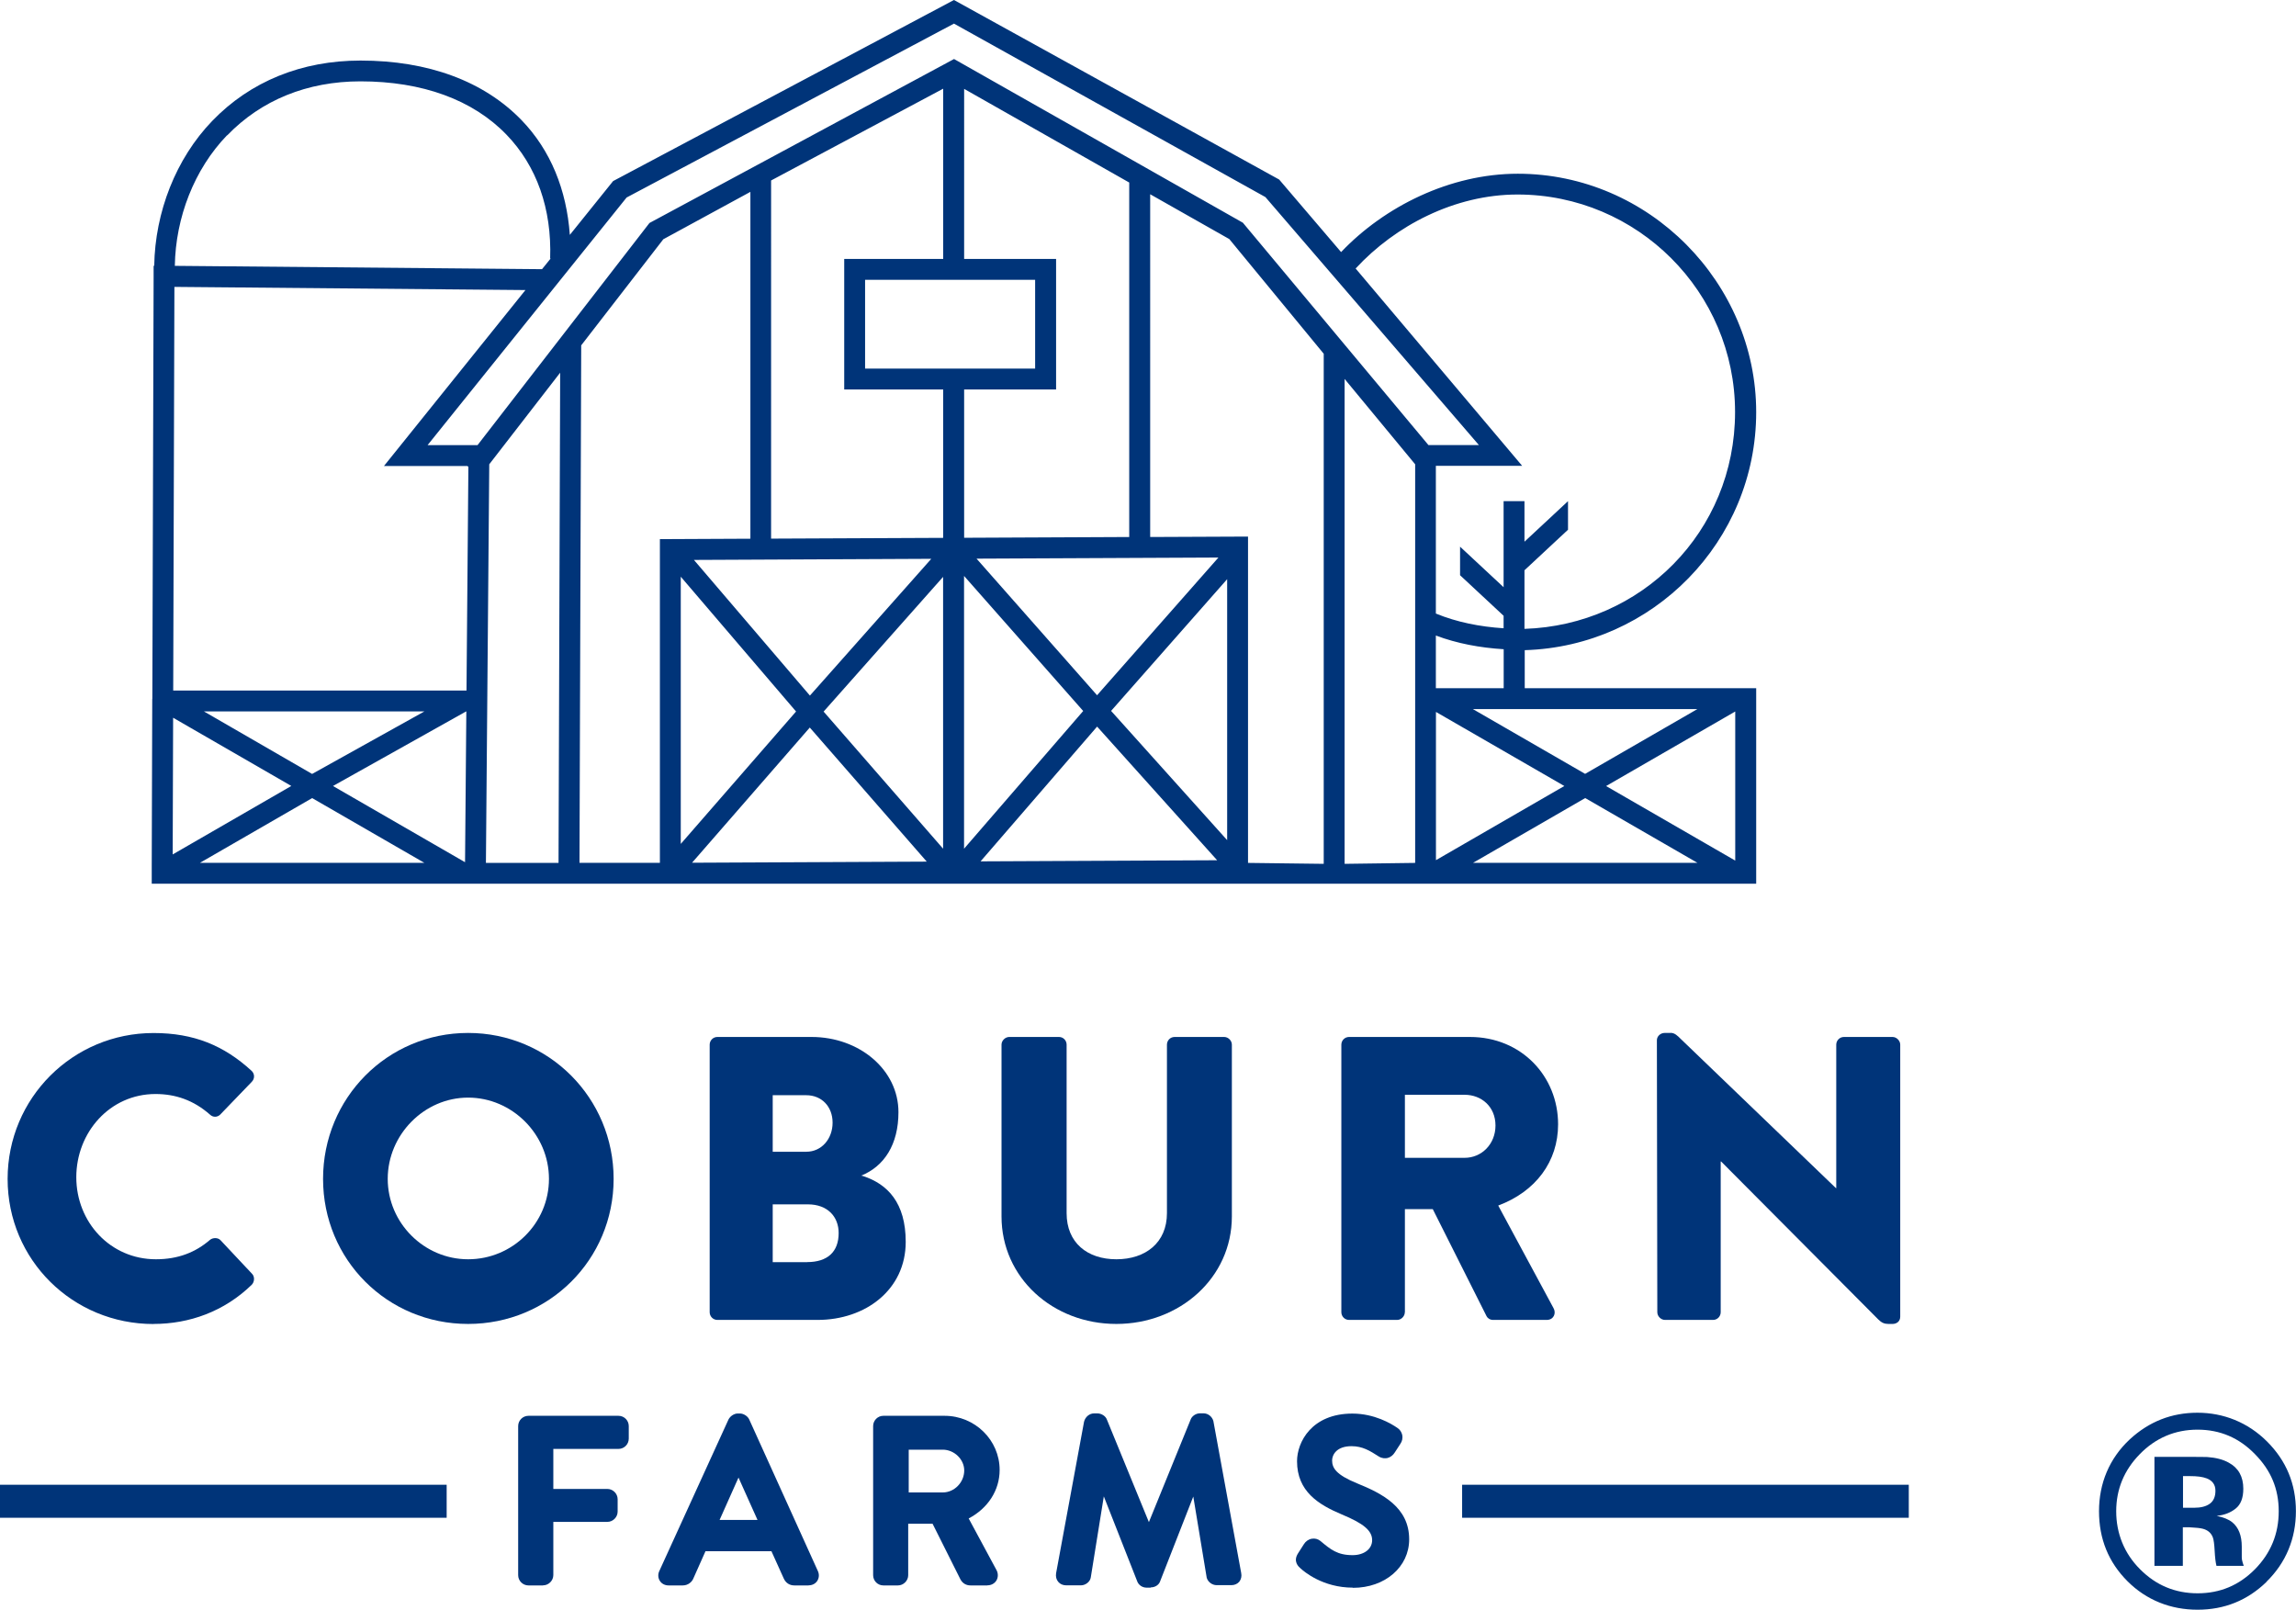 <svg xmlns="http://www.w3.org/2000/svg" viewBox="0 0 268.43 188.19"><defs><style>.uuid-bd5b255e-a609-4d61-a472-5adace89f076{mix-blend-mode:multiply;}.uuid-78f7dccb-bd11-4ede-aa1f-25153ce23ab4{isolation:isolate;}.uuid-33df33f1-a270-4c7c-94a1-eb446e9885a6{fill:#003479;stroke-width:0px;}</style></defs><g class="uuid-78f7dccb-bd11-4ede-aa1f-25153ce23ab4"><g id="uuid-314183bc-277e-4b4f-b411-c71e953bded5"><g id="uuid-2fcc9d58-2715-4ac6-a3ff-04d9d8c0f83c"><g class="uuid-bd5b255e-a609-4d61-a472-5adace89f076"><path class="uuid-33df33f1-a270-4c7c-94a1-eb446e9885a6" d="m17.8,81.72l-.06,19.58h0v.79h0v1.22s2.44,0,2.44,0h56.97s0,0,0,0h1.05s127.12,0,127.12,0v-.33h0v-22.18h0v-.34h-27.06v-4.45c14.99-.44,27.06-12.74,27.06-27.83s-12.51-27.87-27.87-27.87c-7.92,0-15.59,3.83-20.66,9.16l-7.24-8.48L111.53,0l-39.85,21.17-5.06,6.29c-.38-5.27-2.24-9.89-5.64-13.41-4.41-4.56-10.92-6.97-18.83-6.97-6.89,0-12.89,2.44-17.34,7.06-4.26,4.42-6.68,10.67-6.78,16.93h-.07s0,1.17,0,1.17c0,.04,0,.07,0,.11h0s-.15,49.33-.15,49.33v.04Zm36.72,1.45l-.15,17.63-15.44-8.91,15.57-8.72h.01Zm-18.03,7.31l-12.65-7.31h25.78l-13.13,7.31Zm0,2.82l13.12,7.57h-26.23s13.12-7.57,13.12-7.57Zm29-49.74l-.19,57.32h-8.49l.39-46.6,8.29-10.71Zm-10.84,10.93l.11.08-.22,26.16H20.25l.14-47.19,41.04.37-16.54,20.57h9.75Zm-20.6,37.4l-13.86,8,.05-15.98,13.81,7.97Zm33.88-51.49l9.62-12.43,10.18-5.54v40.55l-10.58.05v37.84h-9.4l.2-60.48h-.01Zm130.52,60.47h-26.23s13.11-7.57,13.11-7.57l13.12,7.57Zm-10.67-8.98l15.09-8.71v17.43l-15.09-8.71Zm-19.9,8.67v-17.33s15.01,8.66,15.01,8.66l-15.01,8.67Zm-2.44.32l-8.24.11v-56.69s8.25,9.98,8.25,9.98v46.6Zm-10.68-59.5v59.61s-8.85-.11-8.85-.11v-38.15l-11.44.05V22.71l9.25,5.24,11.05,13.42h0Zm-45.89,23.96l-14.18,15.98-13.56-15.86,27.74-.13Zm33.58-.16l-14.19,16.1-14.09-15.97,28.28-.13Zm1.02,33.04l-13.57-15.11,13.57-15.4v30.51Zm-63.88-30.8l13.48,15.76-13.48,15.48v-31.24Zm15.08,17.63l13.68,15.68-27.44.13,13.77-15.81Zm18.04-17.72l13.93,15.79-13.93,16.1v-31.89Zm-16.42,15.86l13.97-15.75v31.78l-13.97-16.03Zm31.98,1.76l14.03,15.62-27.66.13,13.62-15.75Zm3.75-22.17l-19.3.09v-17.34h10.75v-15.26h-10.75V10.39s19.3,10.95,19.3,10.95v41.45Zm-11-30.07v10.38h-19.88v-10.38h19.88Zm-10.75-2.44h-11.57v15.26h11.57v17.35s-20.12.09-20.12.09V21.1l20.12-10.73v19.9Zm88.17,52.63l-13.12,7.57-13.12-7.57h26.24Zm-30.57-2.44v-6.16c2.48.93,5.16,1.43,7.93,1.6v4.56h-7.93Zm0-8.76v-17.24h10.09l-19.47-23.07c4.63-5.01,11.58-8.65,18.93-8.65,14.02,0,25.43,11.41,25.43,25.43s-10.98,24.91-24.62,25.35v-6.85l5.09-4.74v-3.34l-5.09,4.74v-4.74h-2.44v10.06l-5.09-4.74v3.34l5.09,4.74v1.46c-2.78-.18-5.46-.71-7.92-1.72v-.03ZM73.26,23.09L111.53,2.76l36.41,20.28,24.96,28.99h-5.9s-21.55-25.82-21.55-25.82l-.14-.17L111.54,6.9l-35.61,19.17-20.1,25.97h-5.84l23.27-28.95Zm-46.7-7.26c3.98-4.13,9.37-6.32,15.58-6.32,7.23,0,13.13,2.15,17.07,6.23,3.54,3.66,5.31,8.67,5.11,14.48h.06s-1.01,1.25-1.01,1.25l-42.93-.39c.09-5.65,2.27-11.29,6.1-15.26Z"></path><path class="uuid-33df33f1-a270-4c7c-94a1-eb446e9885a6" d="m17.95,154.78c4.2,0,8.27-1.46,11.48-4.58.33-.33.37-.95.04-1.28l-3.68-3.92c-.29-.33-.9-.33-1.24-.05-1.69,1.46-3.73,2.27-6.32,2.27-5.34,0-9.31-4.35-9.31-9.59s3.92-9.73,9.26-9.73c2.32,0,4.44.71,6.37,2.41.34.33.85.33,1.19,0l3.69-3.83c.37-.38.37-.95-.05-1.32-3.21-2.93-6.71-4.39-11.43-4.39-9.45,0-17.06,7.61-17.06,17.06s7.6,16.96,17.06,16.96Z"></path><path class="uuid-33df33f1-a270-4c7c-94a1-eb446e9885a6" d="m54.73,120.76c-9.45,0-16.96,7.61-16.96,17.06s7.51,16.96,16.96,16.96,17.01-7.51,17.01-16.96-7.56-17.06-17.01-17.06Zm0,26.46c-5.15,0-9.4-4.25-9.4-9.4s4.25-9.5,9.4-9.5,9.45,4.3,9.45,9.5-4.26,9.4-9.45,9.4Z"></path><path class="uuid-33df33f1-a270-4c7c-94a1-eb446e9885a6" d="m100.9,137.49l-.21-.05c2.69-1.09,4.35-3.64,4.35-7.42,0-4.96-4.58-8.79-10.16-8.79h-11.01c-.52,0-.9.43-.9.9v31.28c0,.47.38.9.9.9h11.71c5.62,0,10.31-3.54,10.31-9.12,0-4.58-2.12-6.76-4.99-7.7Zm-10.56-9.45h3.92c1.8,0,3.08,1.32,3.08,3.21s-1.28,3.4-3.08,3.4h-3.92v-6.62Zm4.02,19.52h-4.02v-6.76h4.11c2.32,0,3.6,1.46,3.6,3.35,0,2.22-1.32,3.4-3.69,3.4Z"></path><path class="uuid-33df33f1-a270-4c7c-94a1-eb446e9885a6" d="m143.14,121.23h-5.81c-.53,0-.9.43-.9.9v19.7c0,3.45-2.5,5.39-5.91,5.39s-5.82-1.94-5.82-5.39v-19.7c0-.47-.37-.9-.89-.9h-5.82c-.47,0-.9.43-.9.9v20.08c0,7.18,6.01,12.57,13.42,12.57s13.51-5.39,13.51-12.57v-20.08c0-.47-.42-.9-.9-.9Z"></path><path class="uuid-33df33f1-a270-4c7c-94a1-eb446e9885a6" d="m164.25,153.41v-12.05h3.26l6.29,12.52c.09.19.37.43.75.43h6.28c.8,0,1.14-.76.8-1.37l-6.47-12c4.4-1.65,7-5.15,7-9.5,0-5.62-4.3-10.21-10.31-10.21h-14.13c-.52,0-.9.43-.9.9v31.28c0,.47.38.9.9.9h5.62c.48,0,.9-.43.9-.9Zm0-25.42h6.99c1.94,0,3.6,1.37,3.6,3.59s-1.66,3.78-3.6,3.78h-6.99v-7.37Z"></path><path class="uuid-33df33f1-a270-4c7c-94a1-eb446e9885a6" d="m195.32,120.76h-.71c-.47,0-.9.38-.9.85l.05,31.8c0,.47.42.9.9.9h5.61c.53,0,.9-.43.9-.9v-17.62h.05l18.38,18.47c.38.38.71.52,1.18.52h.48c.47,0,.9-.29.9-.85v-31.8c0-.47-.43-.9-.9-.9h-5.68c-.52,0-.9.43-.9.9v16.77h-.04l-18.14-17.44c-.38-.38-.71-.71-1.18-.71Z"></path><path class="uuid-33df33f1-a270-4c7c-94a1-eb446e9885a6" d="m63.49,185.35h-1.71c-.66,0-1.2-.54-1.2-1.2v-17.43c0-.66.54-1.2,1.2-1.2h10.53c.66,0,1.2.54,1.2,1.2v1.47c0,.66-.54,1.2-1.2,1.2h-7.62v4.68h6.32c.65,0,1.2.55,1.2,1.2v1.45c0,.65-.55,1.2-1.2,1.2h-6.32v6.22c0,.65-.55,1.2-1.2,1.2Z"></path><path class="uuid-33df33f1-a270-4c7c-94a1-eb446e9885a6" d="m94.53,185.35h-1.66c-.55,0-.99-.28-1.23-.79l-1.45-3.21h-7.71l-1.42,3.19c-.16.4-.61.81-1.24.81h-1.66c-.43,0-.81-.2-1.02-.54-.21-.33-.24-.76-.06-1.14l8.09-17.72c.2-.4.67-.7,1.08-.7h.26c.41,0,.89.3,1.07.67l8.04,17.75c.17.37.15.79-.06,1.13-.21.34-.59.54-1.02.54Zm-.19-1.08h0,0Zm-10.21-6.58h4.43l-2.22-4.95-2.21,4.95Z"></path><path class="uuid-33df33f1-a270-4c7c-94a1-eb446e9885a6" d="m115.43,185.35h-1.97c-.52,0-.94-.26-1.18-.72l-3.25-6.49h-2.85v6.01c0,.65-.55,1.2-1.2,1.2h-1.71c-.66,0-1.19-.54-1.19-1.2v-17.43c0-.66.54-1.2,1.19-1.2h7.16c3.55,0,6.44,2.84,6.44,6.33,0,2.38-1.37,4.49-3.62,5.67l3.25,6.03c.21.38.21.85,0,1.21s-.61.58-1.06.58Zm-9.19-10.87h3.98c1.36,0,2.51-1.18,2.51-2.57,0-1.3-1.17-2.43-2.51-2.43h-3.98v5Z"></path><path class="uuid-33df33f1-a270-4c7c-94a1-eb446e9885a6" d="m134.52,185.61h-.47c-.51,0-.96-.32-1.11-.78l-3.89-9.89-1.52,9.45c-.06.51-.6.95-1.16.95h-1.71c-.38,0-.71-.14-.93-.4-.23-.26-.32-.62-.26-1.01l3.27-17.72c.14-.57.64-.97,1.16-.97h.42c.42,0,.96.29,1.11.77l4.89,11.94,4.88-11.99c.14-.4.61-.73,1.09-.73h.42c.52,0,1.01.38,1.15.91l3.25,17.75c.08.37,0,.73-.21,1.01-.22.27-.56.42-.94.42h-1.71c-.53,0-1.02-.36-1.17-.87l-1.57-9.49-3.87,9.89c-.13.42-.58.73-1.1.73Zm-.2-1.24s-.01.03-.01.04v-.04Zm-.07-.02v.02s0-.01,0-.02Zm-8.1-.19s0,.02,0,.04v-.04Zm1.96-17.64s.01.04.02.05l-.02-.05Zm12.39-.04l-.02.05s.01-.03.02-.05Z"></path><path class="uuid-33df33f1-a270-4c7c-94a1-eb446e9885a6" d="m158.17,185.61c-3.53,0-5.73-1.89-6.14-2.27-.21-.18-.88-.78-.28-1.73l.69-1.08c.21-.34.55-.58.93-.64.37-.06.71.03,1,.26,1.21,1.01,1.99,1.66,3.77,1.66,1.34,0,2.28-.72,2.28-1.75,0-1.11-.99-1.95-3.55-3.01-2.71-1.14-5.23-2.69-5.23-6.22,0-2.24,1.72-5.57,6.47-5.57,2.57,0,4.54,1.17,5.27,1.68.26.16.48.47.56.82.07.35,0,.73-.22,1.04l-.65,1c-.2.33-.52.58-.88.66-.25.04-.6.06-1-.19-1.03-.66-1.89-1.2-3.18-1.2-1.79,0-2.27,1.05-2.27,1.67,0,.89.49,1.68,2.91,2.67h0c2.95,1.2,6.1,2.79,6.1,6.55,0,3.24-2.83,5.67-6.57,5.67Z"></path><path class="uuid-33df33f1-a270-4c7c-94a1-eb446e9885a6" d="m52.22,177.44H0v-3.86h52.22v3.86Z"></path><path class="uuid-33df33f1-a270-4c7c-94a1-eb446e9885a6" d="m223.16,177.44h-52.22v-3.86h52.22v3.86Z"></path><g class="uuid-bd5b255e-a609-4d61-a472-5adace89f076"><path class="uuid-33df33f1-a270-4c7c-94a1-eb446e9885a6" d="m264.98,184.94c-2.24,2.17-4.93,3.25-8.06,3.25s-5.97-1.11-8.19-3.33c-2.22-2.22-3.33-4.95-3.33-8.19s1.2-6.16,3.59-8.39c2.25-2.08,4.89-3.12,7.92-3.12s5.89,1.12,8.14,3.37c2.25,2.25,3.37,4.96,3.37,8.14s-1.15,6.02-3.45,8.26Zm-14.82-14.93c-1.83,1.87-2.75,4.1-2.75,6.67s.93,4.93,2.8,6.79c1.85,1.86,4.09,2.8,6.72,2.8s4.85-.94,6.7-2.81c1.85-1.88,2.78-4.14,2.78-6.78s-.92-4.79-2.77-6.67c-1.86-1.92-4.1-2.87-6.72-2.87s-4.9.96-6.76,2.87Zm1.72,13.07v-12.76c.79,0,1.98,0,3.55,0,1.58,0,2.45.01,2.63.02,1.01.07,1.85.29,2.51.66,1.14.62,1.7,1.64,1.7,3.05,0,1.07-.3,1.85-.9,2.32-.6.48-1.33.76-2.21.85.8.17,1.4.41,1.81.74.75.61,1.12,1.56,1.12,2.86v1.14c0,.12,0,.25.02.37.02.12.05.25.09.37l.12.36h-3.19c-.1-.4-.17-.99-.21-1.76-.04-.77-.11-1.29-.21-1.56-.17-.45-.48-.76-.94-.94-.25-.1-.63-.17-1.14-.2l-.73-.05h-.7v4.51h-3.34Zm6.09-10.25c-.46-.18-1.1-.26-1.94-.26h-.81v3.7h1.3c.78,0,1.39-.15,1.83-.47s.66-.82.66-1.52-.34-1.18-1.03-1.45Z"></path></g></g></g></g></g></svg>